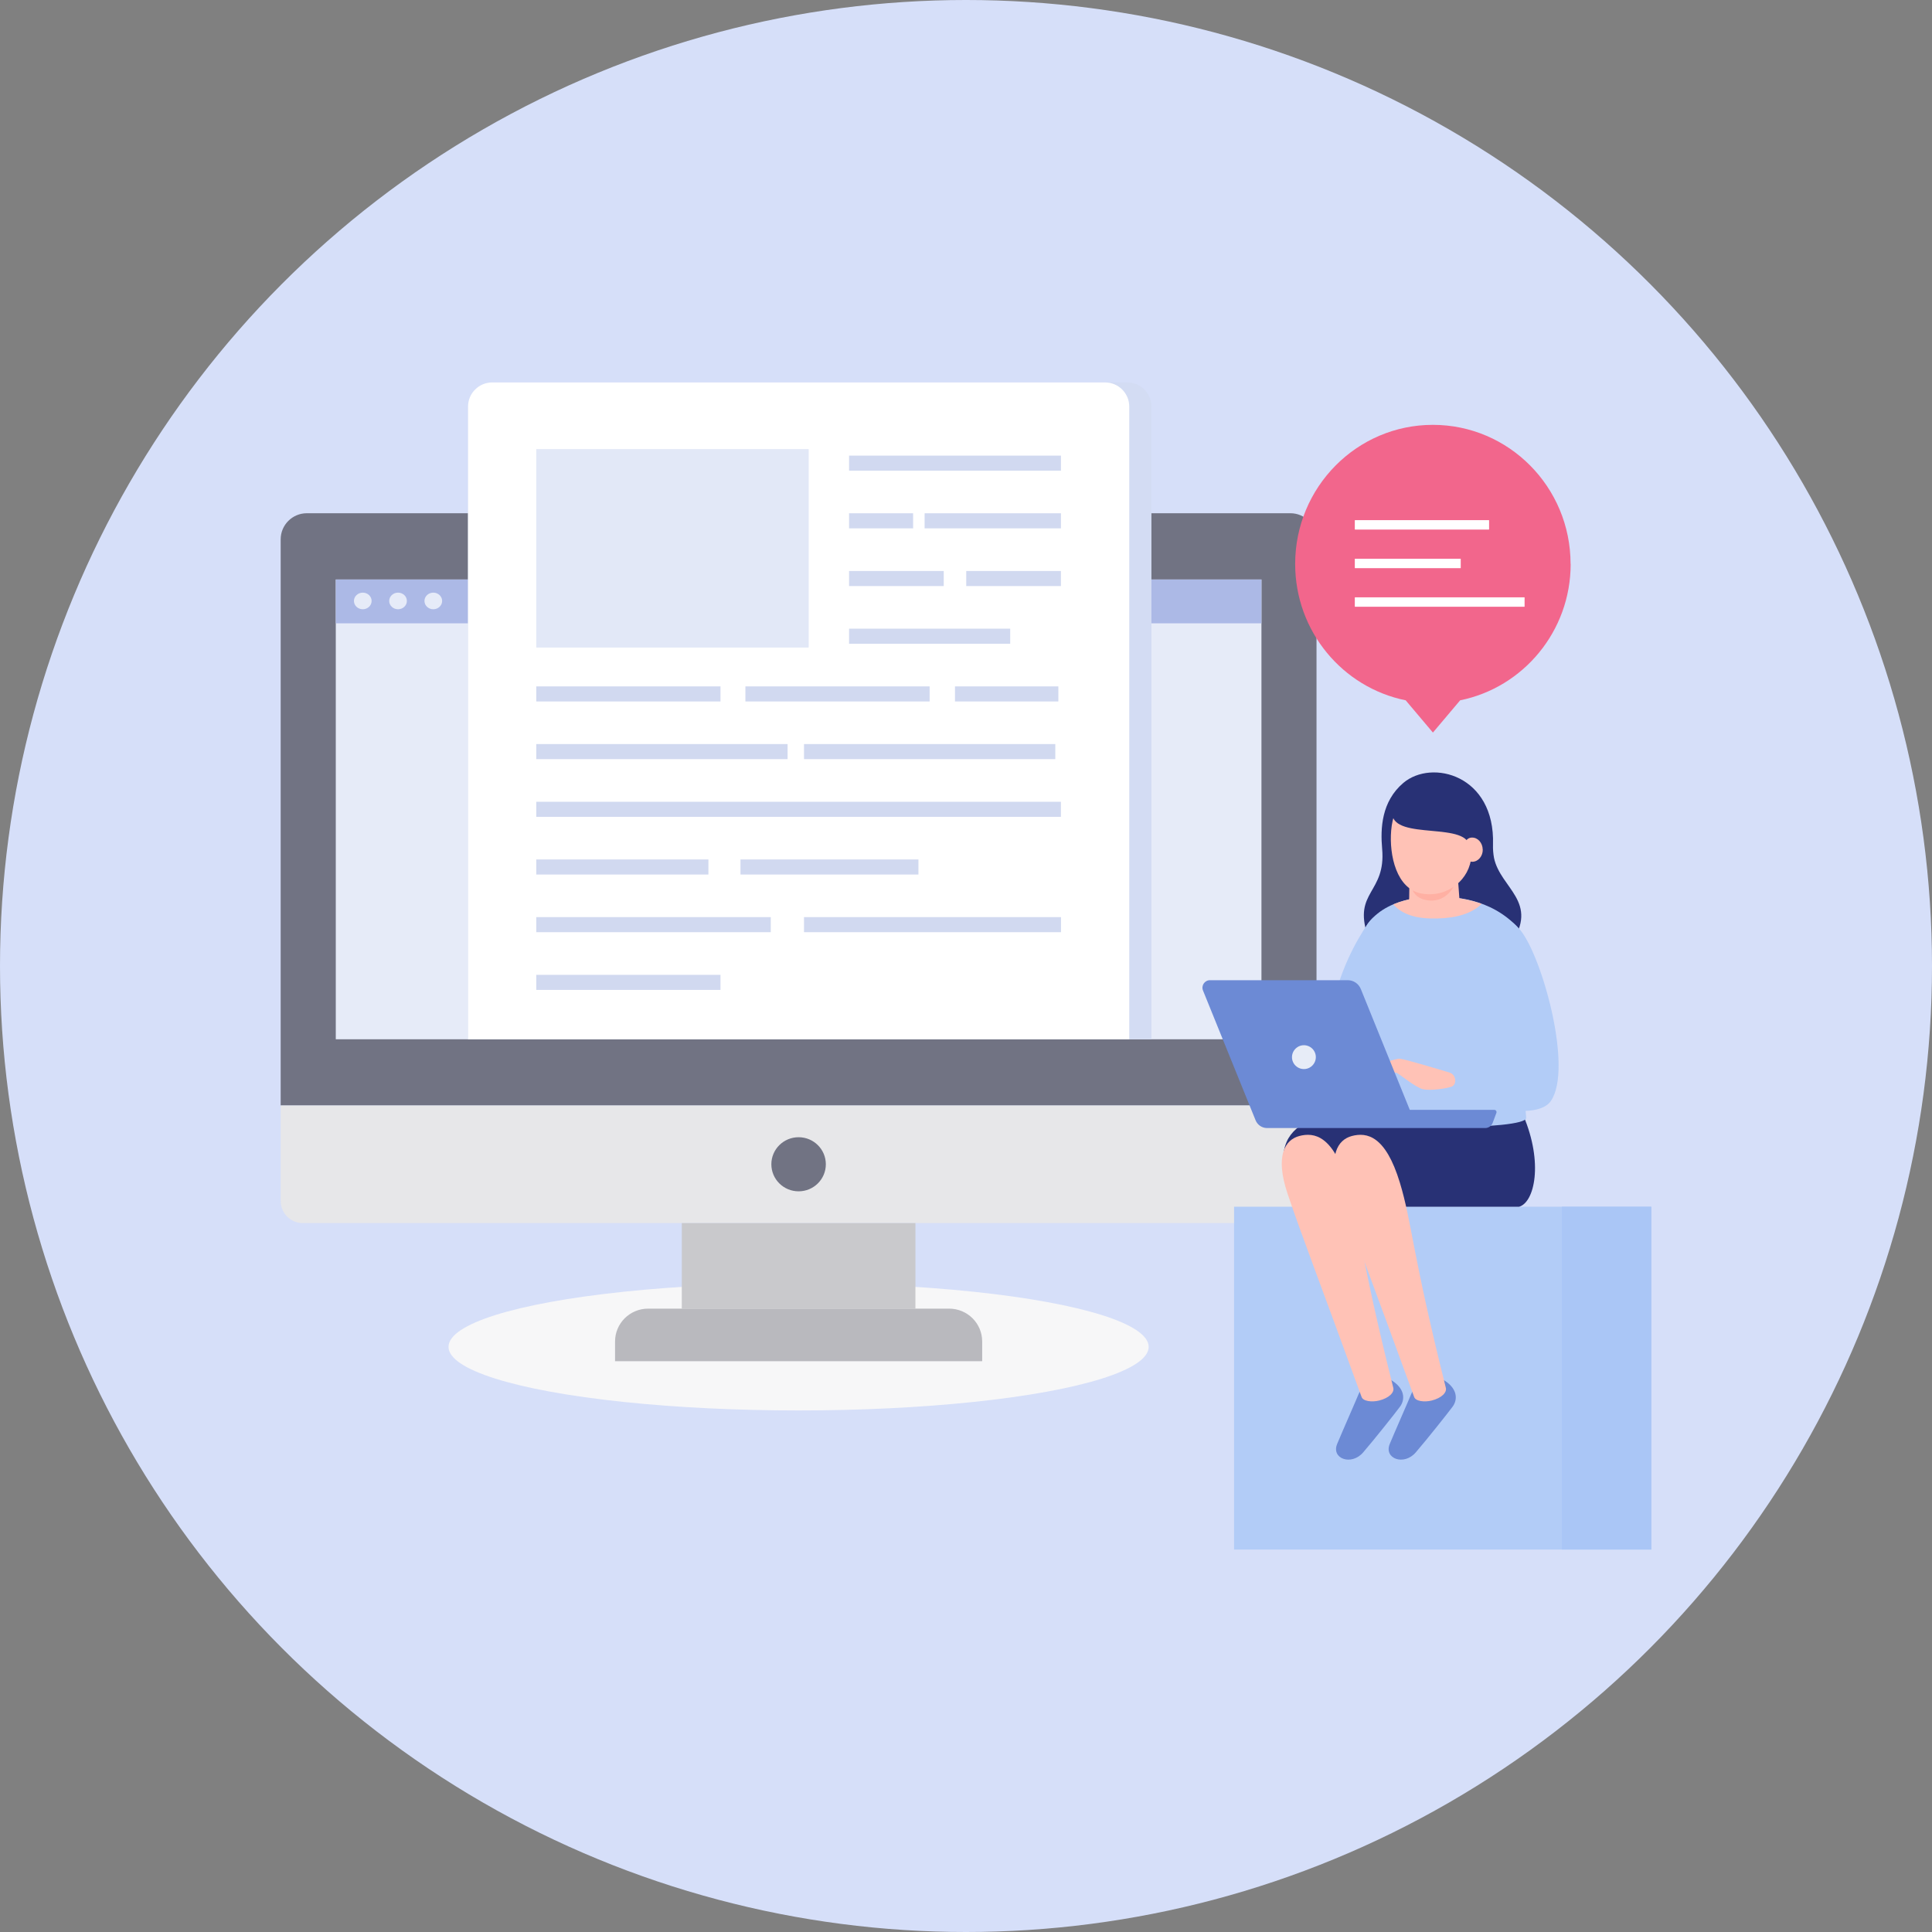<?xml version="1.0" encoding="UTF-8"?>
<svg id="b" data-name="レイヤー 2" xmlns="http://www.w3.org/2000/svg" xmlns:xlink="http://www.w3.org/1999/xlink" viewBox="0 0 400 400">
  <rect x="0" y="0" width="400" height="400" fill="#808080" stroke="none"/>
  <defs>
    <style>
      .e {
        fill: #e7e7e9;
      }

      .e, .f, .g, .h, .i, .j, .k, .l, .m, .n, .o, .p, .q, .r, .s, .t, .u, .v, .w, .x, .y, .z, .aa {
        stroke-width: 0px;
      }

      .f {
        fill: #283175;
      }

      .g {
        fill: #d6dff9;
      }

      .h {
        fill: #717383;
      }

      .i {
        fill: #e2e8f7;
      }

      .j {
        fill: #d1d9f0;
      }

      .ab {
        clip-path: url(#d);
      }

      .k {
        fill: #e6ebf8;
      }

      .l {
        fill: none;
      }

      .m {
        fill: #ffc2b6;
      }

      .n {
        fill: #acb9e6;
      }

      .o {
        fill: #f7f7f8;
      }

      .p {
        fill: #fff;
      }

      .q {
        fill: #e7ecf7;
      }

      .r {
        fill: #8a929b;
      }

      .s {
        fill: #6c8ad5;
      }

      .t {
        fill: #b2ccf7;
      }

      .u {
        fill: #ffd066;
      }

      .v {
        fill: #ffb0a3;
      }

      .w {
        fill: #f2668c;
      }

      .x {
        fill: #d3dcf3;
      }

      .y {
        fill: #aac6f6;
      }

      .z {
        fill: #b9b9be;
      }

      .aa {
        fill: #c9c9cc;
      }
    </style>
    <clipPath id="d">
      <path class="l" d="M315.98,231.42c-.49-6.21-1.6-18.91-1.56-19.64.56-9.58,3.63-15.5.05-19.53-5.69-6.39-13.97-6.56-17.04-6.62-3.12-.05-12.39.5-15.47,7.8-3.84,9.09-1.63,26.43.66,38.28.42,2.18,33.57,2.35,33.36-.29Z"/>
    </clipPath>
  </defs>
  <g id="c" data-name="3">
    <circle class="g" cx="200" cy="200" r="200"/>
    <g>
      <g>
        <ellipse class="o" cx="165.34" cy="278.85" rx="72.48" ry="13.17"/>
        <path class="h" d="M63.53,106.26h203.63c2.99,0,5.41,2.43,5.41,5.41v117.2H58.11v-117.2c0-2.99,2.43-5.41,5.41-5.41Z"/>
        <rect class="k" x="69.52" y="119.98" width="191.65" height="95.19"/>
        <rect class="n" x="69.52" y="119.98" width="191.65" height="9.07"/>
        <path class="e" d="M58.11,228.88h214.46v19.78c0,2.52-2.05,4.57-4.57,4.57H62.69c-2.52,0-4.57-2.05-4.57-4.57v-19.78h0Z"/>
        <path class="h" d="M170.98,241.05c0,3.09-2.52,5.6-5.64,5.6s-5.64-2.51-5.64-5.6,2.52-5.6,5.64-5.6,5.64,2.51,5.64,5.6Z"/>
        <path class="r" d="M167.63,113.73c0,1.25-1.02,2.27-2.28,2.27s-2.28-1.01-2.28-2.27,1.02-2.27,2.28-2.27,2.28,1.01,2.28,2.27Z"/>
        <rect class="aa" x="141.16" y="253.23" width="48.37" height="17.71"/>
        <path class="z" d="M203.35,281.82h-76.01v-4.08c0-3.75,3.06-6.8,6.84-6.8h62.33c3.78,0,6.84,3.04,6.84,6.8v4.08Z"/>
        <path class="k" d="M76.94,124.42c0,.95-.82,1.72-1.83,1.72s-1.83-.77-1.83-1.72.82-1.72,1.83-1.72,1.83.77,1.83,1.72Z"/>
        <path class="k" d="M84.24,124.42c0,.95-.82,1.72-1.83,1.72s-1.83-.77-1.83-1.72.82-1.72,1.83-1.72,1.83.77,1.83,1.72Z"/>
        <path class="k" d="M91.54,124.42c0,.95-.82,1.72-1.83,1.72s-1.83-.77-1.83-1.72.82-1.72,1.83-1.72,1.83.77,1.83,1.72Z"/>
        <path class="x" d="M101.9,79.18h131.49c2.76,0,5,2.24,5,5v130.99H96.9V84.18c0-2.76,2.24-5,5-5Z"/>
        <path class="p" d="M101.9,79.18h126.9c2.76,0,5,2.24,5,5v130.99H96.9V84.18c0-2.76,2.24-5,5-5Z"/>
        <rect class="j" x="111.03" y="142.11" width="38.14" height="3.12"/>
        <rect class="j" x="154.33" y="142.11" width="38.14" height="3.12"/>
        <rect class="j" x="197.72" y="142.11" width="21.4" height="3.12"/>
        <rect class="j" x="111.03" y="154.05" width="52.03" height="3.12"/>
        <rect class="j" x="166.46" y="154.05" width="52.03" height="3.12"/>
        <rect class="j" x="111.03" y="166" width="108.62" height="3.12"/>
        <rect class="j" x="111.03" y="177.94" width="35.64" height="3.12"/>
        <rect class="j" x="153.31" y="177.94" width="36.84" height="3.12"/>
        <rect class="j" x="175.79" y="94.33" width="43.87" height="3.12"/>
        <rect class="j" x="175.79" y="106.27" width="13.26" height="3.12"/>
        <rect class="j" x="191.43" y="106.27" width="28.23" height="3.12"/>
        <rect class="j" x="175.79" y="118.22" width="19.6" height="3.12"/>
        <rect class="j" x="200.05" y="118.22" width="19.6" height="3.12"/>
        <rect class="j" x="175.79" y="130.16" width="33.36" height="3.12"/>
        <rect class="j" x="111.03" y="189.88" width="48.55" height="3.12"/>
        <rect class="j" x="166.46" y="189.88" width="53.21" height="3.12"/>
        <rect class="j" x="111.03" y="201.83" width="38.14" height="3.12"/>
        <rect class="i" x="111.03" y="92.98" width="56.4" height="41.09"/>
      </g>
      <g>
        <rect class="t" x="255.5" y="249.84" width="86.39" height="70.98"/>
        <rect class="y" x="323.37" y="249.84" width="18.51" height="70.98"/>
        <path class="f" d="M309.32,177.62c-.16-.86-.24-1.77-.21-2.75.45-14.43-12.68-17.76-18.56-12.78-4.54,3.85-4.77,9.43-4.39,13.66.81,9.18-6.03,8.8-3.02,17.89,3.8,11.46,23.84,10.35,29.62,1.88,6.04-8.84-2.1-11.54-3.44-17.89Z"/>
        <path class="f" d="M314.52,249.84c3.19-.91,5.04-9.09.88-18.86l-27.52-1.47s-17.95-1.21-21.48,6.86c-2.54,5.81,2.19,13.47,2.19,13.47h45.94Z"/>
        <path class="t" d="M315.98,231.42c-.49-6.21-1.6-18.91-1.56-19.64.56-9.58,3.66-15.53.05-19.53-5.92-6.54-13.97-6.56-17.04-6.62-3.12-.05-12.39.5-15.47,7.8-3.84,9.09-1.63,26.43.66,38.28.42,2.18,33.57,2.35,33.36-.29Z"/>
        <g class="ab">
          <path class="m" d="M308.58,182.42c.1,4.32-3.59,8.04-12.65,7.73-7.97-.27-9.3-5.35-8.86-7.72.46-2.47.91-5.75,10.34-5.4,4.17.15,11.09,2.08,11.17,5.39Z"/>
        </g>
        <path class="t" d="M282.81,191.87s-4.81,6.64-6.91,16.31c-1.11,5.1.81,7.96,3.32,7.56,2.51-.4,9.59-15.77,10.17-22.62.58-6.86-5.05-4.38-6.57-1.25Z"/>
        <g>
          <path class="s" d="M292.22,288.52c-.51,1.27-3.55,8.16-4.49,10.44-1.25,3.04,2.95,4.59,5.4,1.73,2.43-2.83,6.59-8.07,7.62-9.46,1.1-1.49,1.06-3.84-2.03-5.62-2.35-1.35-5.7.92-6.49,2.91Z"/>
          <path class="m" d="M279.88,235.2c-2.88.76-5.11,3.99-2.41,11.98,2.95,8.75,6.78,18.58,15.3,42.01.29.95,2.18,1.14,3.63.78,2.03-.51,3.24-1.66,2.93-2.7-7.05-28.16-7-34.18-9.5-42.41-2.96-9.73-6.8-10.49-9.96-9.66Z"/>
        </g>
        <g>
          <path class="s" d="M281.33,288.52c-.51,1.27-3.55,8.16-4.49,10.44-1.25,3.04,2.95,4.59,5.4,1.73,2.43-2.83,6.59-8.07,7.62-9.46,1.1-1.49,1.06-3.84-2.03-5.62-2.35-1.35-5.7.92-6.49,2.91Z"/>
          <path class="m" d="M269,235.2c-2.88.76-5.11,3.99-2.41,11.98,2.95,8.75,6.78,18.58,15.3,42.01.29.95,2.18,1.14,3.63.78,2.03-.51,3.24-1.66,2.93-2.7-7.05-28.16-7-34.18-9.5-42.41-2.96-9.73-6.8-10.49-9.96-9.66Z"/>
        </g>
        <path class="t" d="M296.71,226c3.38-2.23,1.27-5.98-2.32-6.6l17.19-.67c2.48.04-1.44-14.05-2.38-19.25-1.59-8.77,1.15-12.18,5.6-6.84,4.45,5.34,10.92,28.55,6.3,35.29-3.88,5.65-24.38-1.93-24.38-1.93Z"/>
        <path class="m" d="M300.15,222.07s-9.09-2.76-10.32-2.87c-1.05-.1-5.99,1.87-7.33,2.47-1.21.54-.62,2.14.85,1.75,1.23-.33,5.13-1.47,5.73-1.34.46.1,3.99,3.11,5.57,3.44,1.57.33,4.76-.14,5.88-.54,1.13-.41,1-2.48-.39-2.9Z"/>
        <g>
          <path class="s" d="M309.04,232.48l.77-2.06c.12-.31-.11-.64-.44-.64h-17.49l-10.14-25.02c-.45-1.1-1.51-1.82-2.7-1.82h-28.53c-1.1,0-1.86,1.12-1.44,2.14l10.89,26.87c.39.96,1.33,1.6,2.37,1.6h45.16c.69,0,1.31-.43,1.55-1.07Z"/>
          <path class="q" d="M267.52,218.48c-.26,1.67,1.16,3.08,2.83,2.83,1.04-.16,1.89-1.01,2.05-2.05.26-1.67-1.16-3.08-2.83-2.83-1.04.16-1.89,1.01-2.05,2.05Z"/>
        </g>
        <path class="m" d="M291.81,180.99s-.02,4.51-.1,6.54c-.05,1.27,10.61.95,10.54-.12-.13-2.08-.5-6.65-.5-6.65l-9.95.23Z"/>
        <path class="v" d="M292.08,181.97s-.55,4.07,3.81,4.47c3.85.35,5.83-3.55,5.49-4.69-.34-1.14-8.14-2.34-9.29.22Z"/>
        <path class="m" d="M294.38,185.01c-5.25-.9-6.79-7.93-6.35-13.08.48-5.68,3.61-8.94,9.23-8.48,7.51.61,7.69,7.52,7.36,13.79-.25,4.77-4.86,8.7-10.24,7.77Z"/>
        <path class="f" d="M306.54,176.24c.28-4.88-2.8-13.43-8.11-14.75-3.82-.95-8.7.39-10.06,5.73-1.8,7.07,14.05,2.86,15.74,7.47.76,2.08,2.35,3.18,2.44,1.54Z"/>
        <path class="m" d="M306.99,175.87c.03,1.38-.93,2.52-2.13,2.55-1.2.02-1.73-1.1-1.76-2.48-.03-1.38.46-2.51,1.66-2.53,1.2-.02,2.19,1.08,2.22,2.47Z"/>
      </g>
    </g>
    <g>
      <path class="w" d="M325.17,116.76c0-15.91-12.77-28.8-28.51-28.8s-28.51,12.9-28.51,28.8c0,13.96,9.83,25.59,22.88,28.23l5.64,6.68,5.64-6.68c13.05-2.64,22.88-14.28,22.88-28.23Z"/>
      <polygon class="u" points="310.32 107.74 310.32 107.74 310.32 107.74 310.32 107.74"/>
      <polygon class="u" points="310.32 107.74 310.32 107.74 310.32 107.74 310.32 107.74"/>
    </g>
    <g>
      <rect class="p" x="280.5" y="107.69" width="27.8" height="1.95" rx=".03" ry=".03"/>
      <rect class="p" x="280.5" y="115.68" width="21.93" height="1.95" rx=".03" ry=".03"/>
      <rect class="p" x="280.5" y="123.67" width="35.15" height="1.95" rx=".03" ry=".03"/>
    </g>
  </g>
</svg>